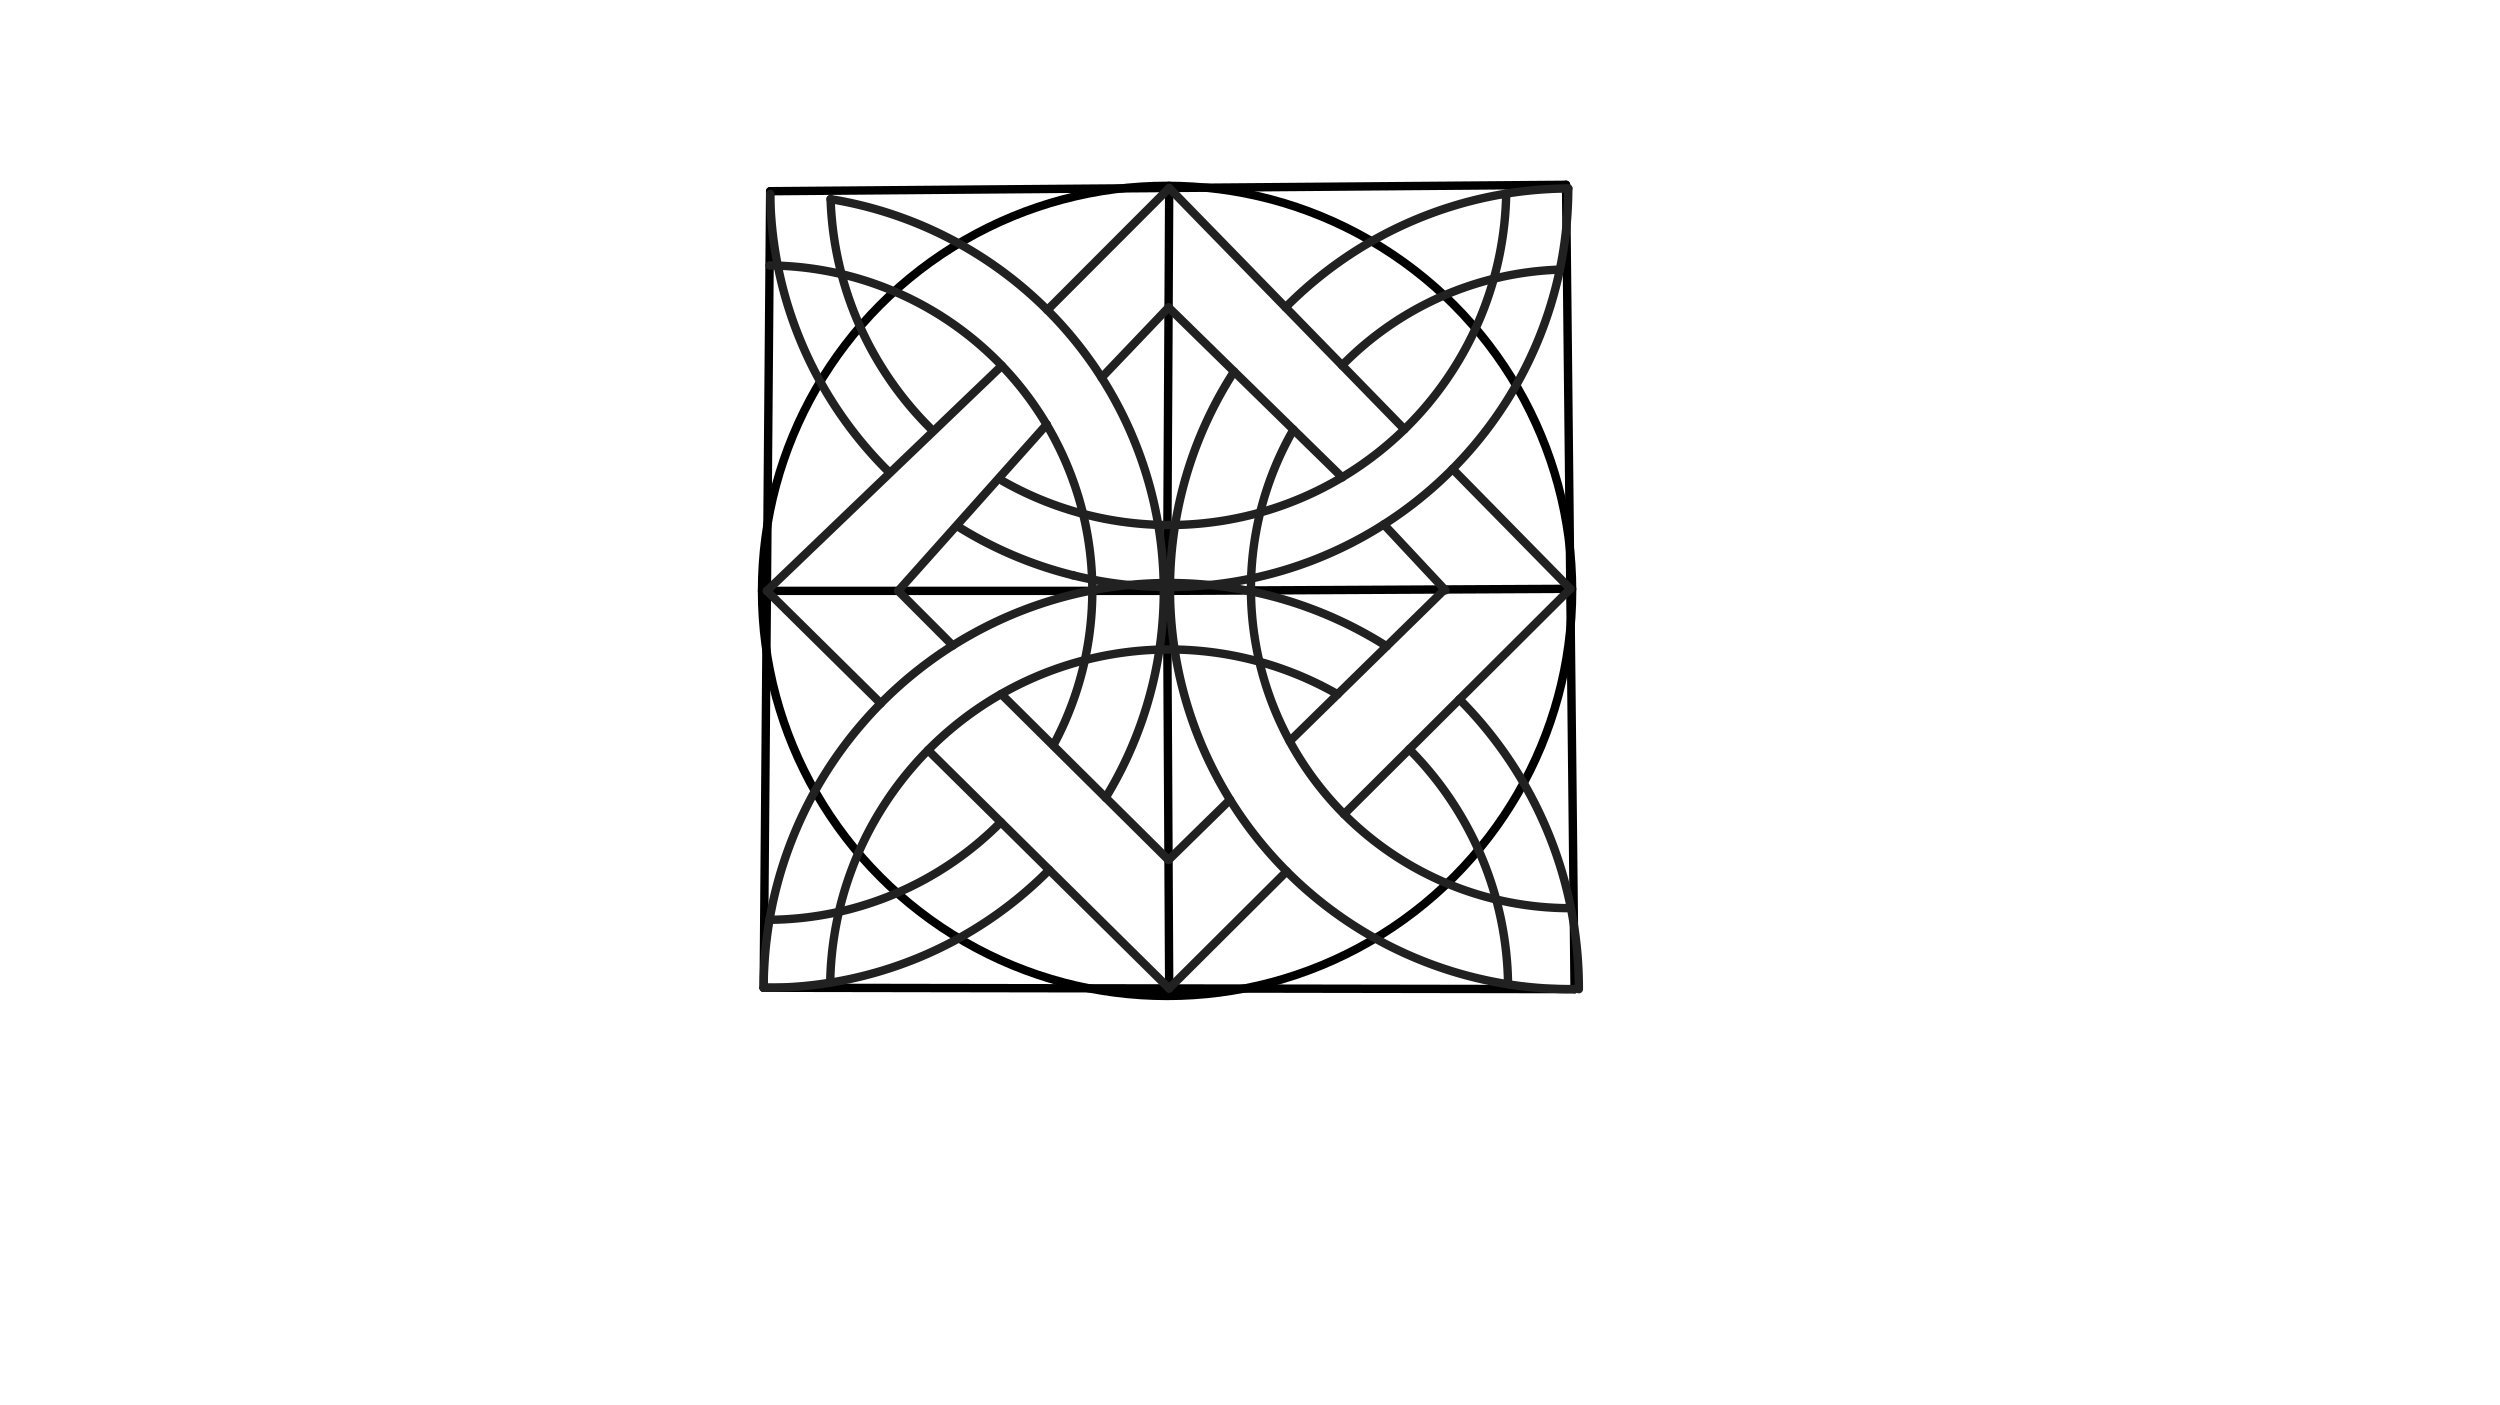 <svg xmlns="http://www.w3.org/2000/svg" class="svg--1it" height="100%" preserveAspectRatio="xMidYMid meet" viewBox="0 0 595.276 334.488" width="100%"><defs><marker id="marker-arrow" markerHeight="16" markerUnits="userSpaceOnUse" markerWidth="24" orient="auto-start-reverse" refX="24" refY="4" viewBox="0 0 24 8"><path d="M 0 0 L 24 4 L 0 8 z" stroke="inherit"></path></marker></defs><g class="aux-layer--1FB"></g><g class="main-layer--3Vd"><g class="element--2qn"><g class="center--1s5"><line x1="273.891" y1="140.695" x2="281.891" y2="140.695" stroke="#000000" stroke-width="1" stroke-linecap="round"></line><line x1="277.891" y1="136.695" x2="277.891" y2="144.695" stroke="#000000" stroke-width="1" stroke-linecap="round"></line><circle class="hit--230" cx="277.891" cy="140.695" r="4" stroke="none" fill="transparent"></circle></g><circle cx="277.891" cy="140.695" fill="none" r="96.449" stroke="#000000" stroke-dasharray="none" stroke-width="2"></circle></g><g class="element--2qn"><line stroke="#000000" stroke-dasharray="none" stroke-linecap="round" stroke-width="2" x1="277.891" x2="374.339" y1="140.695" y2="140.201"></line></g><g class="element--2qn"><line stroke="#000000" stroke-dasharray="none" stroke-linecap="round" stroke-width="2" x1="277.891" x2="181.441" y1="140.695" y2="140.695"></line></g><g class="element--2qn"><line stroke="#000000" stroke-dasharray="none" stroke-linecap="round" stroke-width="2" x1="183.383" x2="181.837" y1="45.527" y2="235.194"></line></g><g class="element--2qn"><line stroke="#000000" stroke-dasharray="none" stroke-linecap="round" stroke-width="2" x1="372.89" x2="374.921" y1="44.003" y2="235.522"></line></g><g class="element--2qn"><line stroke="#000000" stroke-dasharray="none" stroke-linecap="round" stroke-width="2" x1="277.891" x2="278.404" y1="140.695" y2="44.247"></line></g><g class="element--2qn"><line stroke="#000000" stroke-dasharray="none" stroke-linecap="round" stroke-width="2" x1="277.891" x2="278.391" y1="140.695" y2="234.195"></line></g><g class="element--2qn"><line stroke="#000000" stroke-dasharray="none" stroke-linecap="round" stroke-width="2" x1="183.383" x2="372.89" y1="45.527" y2="44.003"></line></g><g class="element--2qn"><line stroke="#000000" stroke-dasharray="none" stroke-linecap="round" stroke-width="2" x1="181.837" x2="374.921" y1="235.194" y2="235.522"></line></g><g class="element--2qn"><path d="M 249.818 207.128 A 94.502 94.502 0 0 1 181.837 235.194" fill="none" stroke="#212121" stroke-dasharray="none" stroke-linecap="round" stroke-width="2"></path></g><g class="element--2qn"><path d="M 183.179 219.012 A 78.319 78.319 0 0 0 238.308 195.752" fill="none" stroke="#212121" stroke-dasharray="none" stroke-linecap="round" stroke-width="2"></path></g><g class="element--2qn"><path d="M 197.773 47.418 A 80.672 80.672 0 0 0 221.399 101.847" fill="none" stroke="#212121" stroke-dasharray="none" stroke-linecap="round" stroke-width="2"></path></g><g class="element--2qn"><path d="M 211.259 112.002 A 95.021 95.021 0 0 1 183.39 46.197" fill="none" stroke="#212121" stroke-dasharray="none" stroke-linecap="round" stroke-width="2"></path></g><g class="element--2qn"><path d="M 228.343 125.529 A 95.021 95.021 0 0 0 255.534 136.991" fill="none" stroke="#212121" stroke-dasharray="none" stroke-linecap="round" stroke-width="2"></path></g><g class="element--2qn"><path d="M 255.534 136.991 A 95.021 95.021 0 0 0 373.422 44.885" fill="none" stroke="#212121" stroke-dasharray="none" stroke-linecap="round" stroke-width="2"></path></g><g class="element--2qn"><path d="M 238.74 114.529 A 80.252 80.252 0 0 0 358.642 46.043" fill="none" stroke="#212121" stroke-dasharray="none" stroke-linecap="round" stroke-width="2"></path></g><g class="element--2qn"><line stroke="#212121" stroke-dasharray="none" stroke-linecap="round" stroke-width="2" x1="278.25" x2="319.594" y1="73.197" y2="113.679"></line></g><g class="element--2qn"><line stroke="#212121" stroke-dasharray="none" stroke-linecap="round" stroke-width="2" x1="329.504" x2="344.17" y1="124.872" y2="140.565"></line></g><g class="element--2qn"><line stroke="#212121" stroke-dasharray="none" stroke-linecap="round" stroke-width="2" x1="278.401" x2="334.414" y1="44.763" y2="102.233"></line></g><g class="element--2qn"><line stroke="#212121" stroke-dasharray="none" stroke-linecap="round" stroke-width="2" x1="345.871" x2="373.91" y1="111.672" y2="140.203"></line></g><g class="element--2qn"><path d="M 373.422 44.88 A 95.324 95.324 0 0 0 306.112 73.194" fill="none" stroke="#212121" stroke-dasharray="none" stroke-linecap="round" stroke-width="2"></path></g><g class="element--2qn"><path d="M 371.413 64.2 A 76.044 76.044 0 0 0 319.572 87.004" fill="none" stroke="#212121" stroke-dasharray="none" stroke-linecap="round" stroke-width="2"></path></g><g class="element--2qn"><path d="M 307.981 102.308 A 76.044 76.044 0 0 0 373.009 216.242" fill="none" stroke="#212121" stroke-dasharray="none" stroke-linecap="round" stroke-width="2"></path></g><g class="element--2qn"><path d="M 293.846 88.468 A 95.324 95.324 0 0 0 374.921 235.522" fill="none" stroke="#212121" stroke-dasharray="none" stroke-linecap="round" stroke-width="2"></path></g><g class="element--2qn"><line stroke="#212121" stroke-dasharray="none" stroke-linecap="round" stroke-width="2" x1="373.91" x2="320.033" y1="140.203" y2="193.868"></line></g><g class="element--2qn"><line stroke="#212121" stroke-dasharray="none" stroke-linecap="round" stroke-width="2" x1="306.373" x2="278.379" y1="207.474" y2="235.358"></line></g><g class="element--2qn"><line stroke="#212121" stroke-dasharray="none" stroke-linecap="round" stroke-width="2" x1="278.233" x2="292.884" y1="204.772" y2="190.417"></line></g><g class="element--2qn"><line stroke="#212121" stroke-dasharray="none" stroke-linecap="round" stroke-width="2" x1="307.087" x2="343.974" y1="176.5" y2="140.356"></line></g><g class="element--2qn"><path d="M 330.169 153.883 A 96.542 96.542 0 0 0 181.837 235.194" fill="none" stroke="#212121" stroke-dasharray="none" stroke-linecap="round" stroke-width="2"></path></g><g class="element--2qn"><path d="M 347.503 166.505 A 97.565 97.565 0 0 1 375.943 235.524" fill="none" stroke="#212121" stroke-dasharray="none" stroke-linecap="round" stroke-width="2"></path></g><g class="element--2qn"><path d="M 359.083 234.367 A 80.71 80.71 0 0 0 335.562 178.4" fill="none" stroke="#212121" stroke-dasharray="none" stroke-linecap="round" stroke-width="2"></path></g><g class="element--2qn"><path d="M 318.494 165.323 A 80.71 80.71 0 0 0 197.681 233.927" fill="none" stroke="#212121" stroke-dasharray="none" stroke-linecap="round" stroke-width="2"></path></g><g class="element--2qn"><line stroke="#212121" stroke-dasharray="none" stroke-linecap="round" stroke-width="2" x1="182.607" x2="209.717" y1="140.695" y2="167.491"></line></g><g class="element--2qn"><line stroke="#212121" stroke-dasharray="none" stroke-linecap="round" stroke-width="2" x1="220.977" x2="278.379" y1="178.62" y2="235.358"></line></g><g class="element--2qn"><line stroke="#212121" stroke-dasharray="none" stroke-linecap="round" stroke-width="2" x1="213.88" x2="226.865" y1="140.695" y2="153.709"></line></g><g class="element--2qn"><line stroke="#212121" stroke-dasharray="none" stroke-linecap="round" stroke-width="2" x1="238.385" x2="278.233" y1="165.253" y2="204.772"></line></g><g class="element--2qn"><line stroke="#212121" stroke-dasharray="none" stroke-linecap="round" stroke-width="2" x1="278.401" x2="249.382" y1="44.763" y2="73.824"></line></g><g class="element--2qn"><line stroke="#212121" stroke-dasharray="none" stroke-linecap="round" stroke-width="2" x1="278.25" x2="262.306" y1="73.197" y2="89.915"></line></g><g class="element--2qn"><path d="M 183.239 63.214 A 77.483 77.483 0 0 1 250.818 177.452" fill="none" stroke="#212121" stroke-dasharray="none" stroke-linecap="round" stroke-width="2"></path></g><g class="element--2qn"><path d="M 197.773 47.418 A 94.502 94.502 0 0 1 263.269 189.932" fill="none" stroke="#212121" stroke-dasharray="none" stroke-linecap="round" stroke-width="2"></path></g><g class="element--2qn"><line stroke="#212121" stroke-dasharray="none" stroke-linecap="round" stroke-width="2" x1="182.607" x2="238.539" y1="140.695" y2="87.074"></line></g><g class="element--2qn"><line stroke="#212121" stroke-dasharray="none" stroke-linecap="round" stroke-width="2" x1="213.88" x2="249.255" y1="140.695" y2="101.05"></line></g></g><g class="snaps-layer--2PT"></g><g class="temp-layer--rAP"></g></svg>